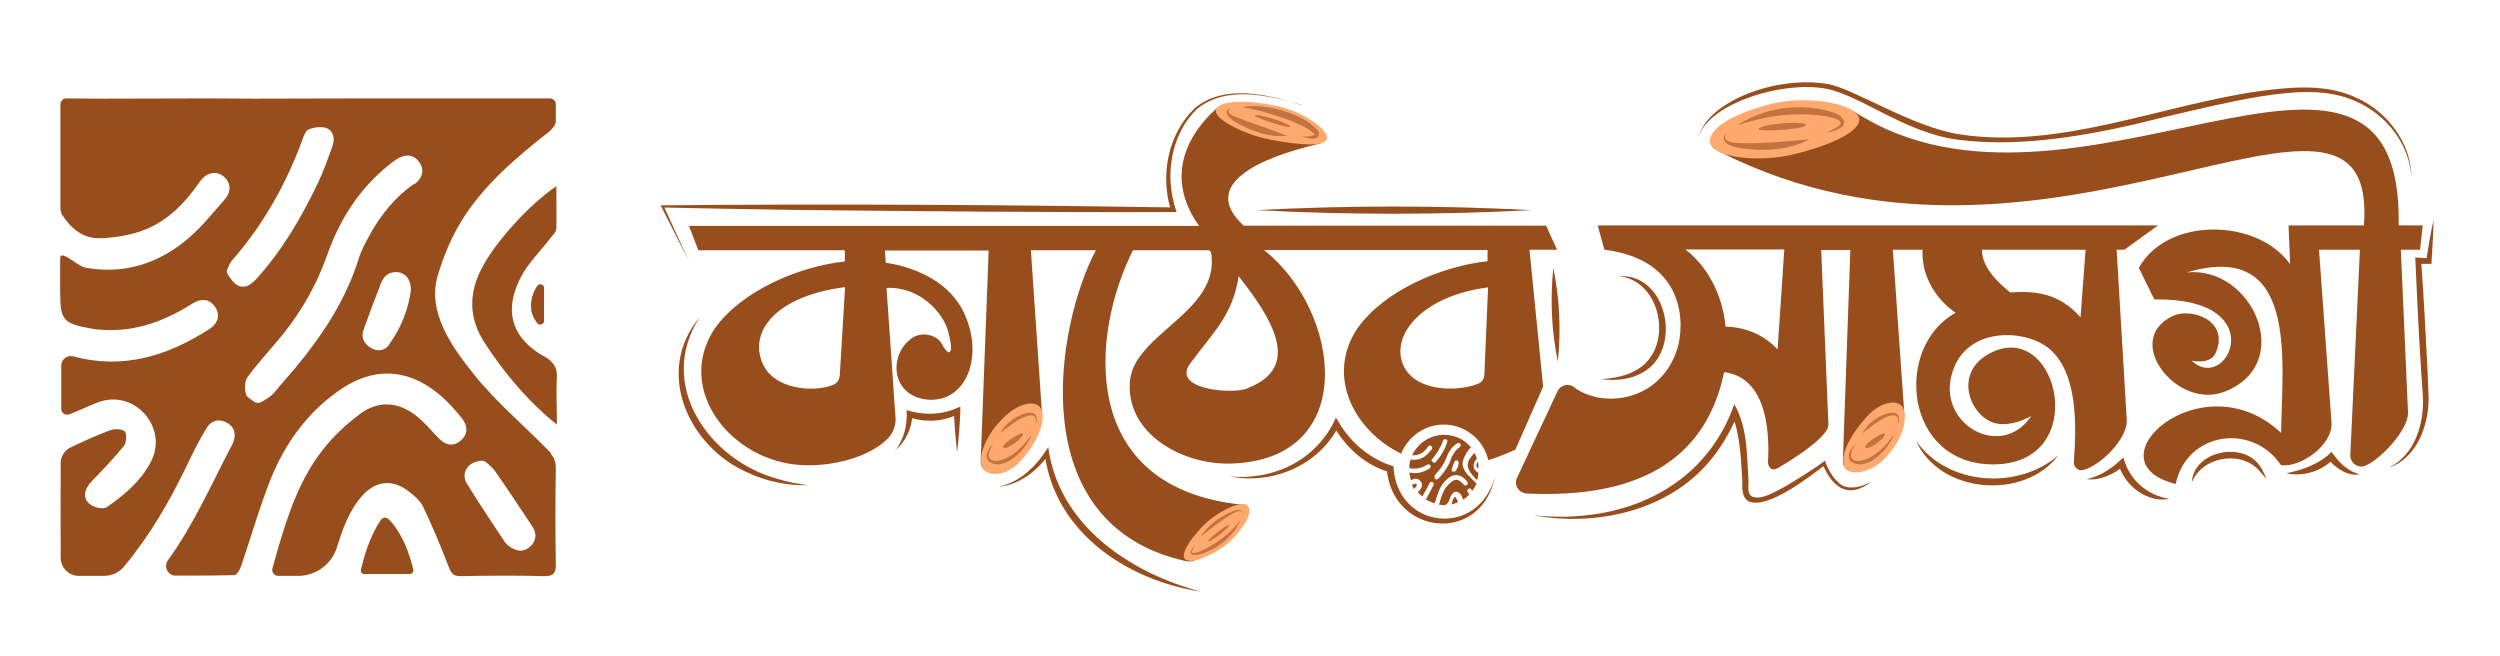 <svg viewBox="0 0 93.51 24.55" version="1.1" xmlns="http://www.w3.org/2000/svg" id="Layer_1">
  
  <defs>
    <style>
      .st0 {
        fill: none;
      }

      .st1, .st2 {
        fill: #984e1c;
      }

      .st2 {
        opacity: .58;
      }

      .st3 {
        fill: #ffa96e;
      }
    </style>
  </defs>
  <g>
    <path d="M20.62,16.96c-.95-.99-2.02-1.87-2.88-2.94s-1.78-2.37-1.36-3.74c.22-.72.52-1.45.92-2.08.83-1.31,2.01-2.31,3.22-3.26.12-.1.27-.26.27-.39,0-.22,0-.43,0-.65,0-.12-.1-.22-.23-.22h-1.3s-4.02,0-4.02,0h0s-1.71,0-1.71,0h0s-4.02.01-4.02.01h0s-1.71-.01-1.71-.01h0s-4.02.01-4.02.01h0s-1.3-.01-1.3-.01c-.12,0-.22.1-.22.22,0,1.26,0,2.52,0,3.78,0,.11,0,.25.06.35.34.52.79.91,1.45.88.5-.02,1.02-.1,1.49-.26.97-.33,1.65-1.04,2.22-1.86.23-.33.57-.4.83-.23.3.2.38.57.11.88-.5.58-.99,1.19-1.59,1.65-1.06.82-2.29,1.17-3.64.92-.31-.06-.94-.72-.94-.34v1.19c0,1.13.09,1.24,1.22,1.44.15.03.3.03.45.04,1.2.06,2.27-.35,3.27-.98.36-.22.64-.18.85.11.2.28.14.61-.2.83-1.57,1.02-3.25,1.53-5.1,1.03-.23-.06-.45.11-.45.35v1.61c0,.15.15.26.3.21,0,0,0,0,0,0,.36-.14.71-.31,1.07-.45,1.36-.52,2.66.94,1.98,2.23-.37.71-.98,1.23-1.65,1.69-.12.09-.45.02-.61-.1-.31-.22-.24-.58.07-.89.41-.42.82-.85,1.19-1.31.09-.12.11-.44.03-.53-.1-.1-.38-.11-.54-.05-.52.19-1.02.42-1.52.66-.19.09-.34.34-.34.55-.01,1.18,0,2.37,0,3.56,0,.38.31.68.68.68.31,0,.61,0,.92,0s.58-.12.77-.35c.96-1.15,1.7-2.43,2.35-3.78.23-.48.47-.97.75-1.42.17-.27.47-.35.78-.16.28.17.33.49.16.81-.76,1.44-1.41,2.95-2.4,4.32-.17.24,0,.57.29.57.76,0,1.48,0,2.2-.02.09,0,.21-.21.25-.34.37-1.08.68-2.18,1.1-3.24.53-1.32,1.34-2.45,2.51-3.29,1.26-.91,2.57-.9,3.77.09.31.25.59.56.84.87.29.34.26.66-.02.89-.28.23-.58.17-.87-.16-.24-.26-.49-.54-.77-.77-.7-.55-1.45-.59-2.15-.05-.49.37-.95.8-1.33,1.28-.87,1.09-1.31,2.4-1.7,3.72-.07.24-.13.48-.21.75-.04.14.07.28.22.28h.74c.66,0,1.25-.43,1.45-1.06.22-.7.46-1.4.97-1.96.5-.55,1.15-.6,1.73-.13.21.16.43.35.54.59.34.72.65,1.46.94,2.21.09.24.17.37.46.36,1.04-.02,2.07-.03,3.11,0,.37,0,.45-.12.44-.47-.02-1.18-.02-2.37,0-3.55,0-.24-.05-.41-.2-.56ZM8.84,10.64c-.13-.08-.21-.22-.31-.36-.05-.07-.06-.16-.02-.23.06-.14.11-.24.18-.32,1.16-1.33,2.01-2.84,2.62-4.5.05-.15.13-.35.24-.39.2-.08.47-.12.66-.05.27.1.32.4.23.66-.17.48-.34.96-.56,1.42-.61,1.27-1.32,2.49-2.28,3.55-.21.23-.46.42-.77.22ZM14.55,12.9c-.17.23-.44.26-.68.11-.26-.15-.38-.39-.27-.68.21-.59.43-1.18.66-1.76.11-.27.32-.42.63-.39.29.04.48.28.48.67-.09.7-.36,1.41-.82,2.04ZM15.48,6.88c-.72.51-1.25,1.17-1.67,1.94-.15.28-.31.57-.4.88-.57,1.8-1.65,3.27-2.88,4.66-.13.15-.25.32-.4.45-.1.08-.22.15-.36.23-.07.04-.17.04-.24,0-.14-.1-.3-.18-.33-.3-.06-.2-.05-.5.07-.65.41-.56.9-1.07,1.34-1.62.7-.88,1.24-1.84,1.62-2.91.47-1.34,1.21-2.51,2.34-3.41.08-.07.17-.13.26-.19.34-.22.65-.18.85.1.2.28.14.6-.19.84ZM19.85,20.42c-.22.23-.48.22-.73.06-.09-.05-.18-.13-.24-.21-.48-.73-.97-1.45-1.42-2.19-.23-.39.03-.81.56-.85.05,0,.11.02.15.05.09.08.23.18.33.32.48.68.93,1.37,1.39,2.06.19.27.19.53-.04.77Z" class="st1"></path>
    <path d="M20.81,6.97c0,.56.01,1.07,0,1.58,0,.12-.13.24-.21.34-.37.49-.83.93-1.11,1.46-.68,1.29-.34,2.34.93,3.02.26.14.43.41.41.7-.03.58,0,1.16,0,1.81,0,0,0,0,0,0-.15-.12-.24-.19-.33-.27-.93-.82-1.71-1.76-2.38-2.8-.59-.91-.59-1.82-.11-2.76.5-.98,1.78-2.4,2.82-3.1Z" class="st1"></path>
    <path d="M13.64,21.48c-.09,0-.16-.08-.14-.17.15-.63.35-1.25.71-1.81.17-.27.33-.09.45.05.41.5.63,1.09.8,1.75.02.09-.05.17-.14.17h-1.68Z" class="st1"></path>
    <path d="M20.11,12.1c-.33-.37-.33-.91-.02-1.4.08-.12.26-.07.26.07v1.23c0,.13-.16.19-.24.1Z" class="st1"></path>
  </g>
  <g>
    <g>
      <path d="M48.69,3.92c-1.24-.35-2.81-.74-3.91.15-.98.94-1.22,2.48-.81,3.74,0,0,.04.12.04.12h-.12c-4.6.02-9.71-.03-14.33-.08-1.59-.03-3.19-.05-4.78-.09l.04-.06.95,2.07-1.03-2.03-.03-.06h.07c6.27-.06,12.85-.02,19.11.08,0,0-.09.12-.09.12-.41-1.32-.12-2.9.92-3.86,1.13-.89,2.71-.48,3.96-.09h0Z" class="st1"></path>
      <path d="M57.28,7.86c-3.42.18-6.87.18-10.29,0,3.42-.18,6.87-.18,10.29,0h0Z" class="st1"></path>
      <path d="M90.2,6.63c-.08-1.24-.94-2.34-2.06-2.83-1.13-.52-2.41-.37-3.61-.19-1.21.2-2.42.5-3.62.78-2.4.61-5.22,1.17-7.72.83-1.95-.27-3.59-1.65-4.88-1.9-1.6-.31-4.34.52-4.77,1.78.36-1.3,2.86-2.28,4.81-1.96,1,.17,3.17,1.62,4.98,1.89,3.74.56,7.51-1.1,11.17-1.62,1.22-.16,2.55-.29,3.69.27,1.13.53,1.99,1.67,2.01,2.94h0Z" class="st1"></path>
      <path d="M89.38,17.48c.94-.48,1.28-1.6,1.25-2.58,0,0-.07-1.03-.07-1.03-.09-1.41-.16-2.82-.22-4.24.08,0,.43.03.51.03l-.1.09c.08-.51.16-1.01.27-1.51,0,.51-.04,1.02-.07,1.54v.09c-.06,0-.43,0-.5,0l.11-.12c.1,1.37.17,2.74.24,4.12l.04,1.03c0,1.02-.44,2.22-1.47,2.59h0Z" class="st1"></path>
      <path d="M85.53,17.7c.63-.13,1.23-.35,1.68-.8,0,0,.08.11.08.11.22.31.56.64.98.73-.42.09-.91-.21-1.18-.57h.19c-.46.47-1.14.66-1.74.54h0Z" class="st1"></path>
      <path d="M81.98,18.06c.06-1.23,2.01-1.59,2.6-.55.08.14.14.27.21.41-.11-.11-.21-.23-.31-.34-.69-.75-2.13-.49-2.5.47h0Z" class="st1"></path>
      <path d="M78.05,17.92c.54-.11.99-.44,1.37-.81,0,0,.06.18.06.18.25.73.89,1.25,1.67,1.37-.84.16-1.68-.49-1.91-1.29,0,0,.2.06.2.06-.39.31-.89.56-1.4.49h0Z" class="st1"></path>
      <path d="M71.67,16.49c1.17,1.68,3.81,1.85,5.32.54-1.28,1.7-4.44,1.44-5.32-.54h0Z" class="st1"></path>
      <path d="M57.42,19.28c3.21.32,6.32-.96,7.45-4.16.5.88.47,1.89.53,2.86.01.21-.06.47.13.59.3.13.67-.08.96-.22.46-.24,1.36-.8,1.77-1.12.15.43.37.73.59.89.29.21.79.11,1.17-.12-.79.62-1.41.38-1.85-.64,0,0,.1.03.1.03-.55.41-2.12,1.66-2.85,1.37-.29-.16-.25-.52-.25-.77-.05-.82-.08-1.74-.39-2.5,0,0,.23-.02.23-.02-.29.71-.7,1.39-1.22,1.96-1.58,1.72-4.12,2.24-6.36,1.86h0Z" class="st1"></path>
      <path d="M59.88,8.75" class="st0"></path>
      <path d="M58.27,13.53c-.24-1.16-.29-2.33-.17-3.51.24,1.16.29,2.33.17,3.51h0Z" class="st1"></path>
      <path d="M55.91,17.85c-.5,2.51-3.82,2.19-4.04-.3,0,0,.09.11.09.11-.68-.2-1.26-.62-1.7-1.17-.15-.18-.27-.37-.39-.57h.21c-.73,1.48-2.49,2.22-4.07,1.9,1.67.16,3.27-.64,3.96-2.2,0,0,.11.18.11.18.45.77,1.19,1.39,2.04,1.64.12,2.36,3.16,2.7,3.79.41h0Z" class="st1"></path>
      <path d="M37.41,18.19c.79-.18,1.39-.8,1.8-1.47l.03.21c.48,2.8,3.1,4.52,5.68,5.2-2.38-.36-4.8-1.77-5.61-4.14-.11-.33-.2-.69-.23-1.01l.15.02c-.43.6-1.07,1.11-1.82,1.2h0Z" class="st1"></path>
      <path d="M33.49,16.85c.33-.44.46-.98.42-1.51.6.19,1.27.19,1.84-.06,0,0,.17-.07.17-.07v.18c-.02.51-.06,1.01-.12,1.52-.06-.51-.1-1.01-.12-1.52l.16.1c-.57.29-1.26.32-1.86.11,0,0,.15-.11.15-.11-.02.52-.25,1.04-.66,1.36h0Z" class="st1"></path>
      <path d="M26.17,11.87c-1.63,2.51.34,5.35,2.94,6.05.36.11.74.18,1.12.23-.77.02-1.55-.14-2.26-.47-2.23-.97-3.5-3.79-1.8-5.81h0Z" class="st1"></path>
      <path d="M60.57,10.33c1.82-.1,2.38,2.8.86,3.61-.47.27-1.03.31-1.55.24.52-.03,1.03-.13,1.44-.41,1.27-.84.83-3.25-.75-3.44h0Z" class="st1"></path>
    </g>
    <g>
      <g>
        <path d="M80.74,8.43h-20.98l.25.91c3.05.38,3.02,2.8,2.72,3.73-.64,1.98-2.82,2.21-3.86,1.41-.2-.16-.5-.08-.61.15-.38.81-1.13,2.41-1.52,3.25-.13.27.08.57.38.58,5.54.26,6.93-2.48,7.37-4.54,1.55.19,1.71,2.13,1.64,3.35,0,.17.11.39.38.23,0,0,1.9-1.08,1.88-1.62l-.27-6.53h1.09l-.28,7.91c0,.13.09.33.22.33.71-.02,2.1-1.33,2.08-2.1l-.43-6.15h1.11c-.06,1.56,1.24,2.36,1.24,2.36-2.32,1.26-1.94,5.67,1.4,5.67,3.67,0,2.47-5.35-.01-4.21-1.51.69-.9,2.34.02,2.65.63.21,1.42-.25,1.42-.25-1.1,1.63-3.39.37-3.01-1.42.42-1.96,2.75-1.85,3.65-1.12,1.1.89,1.05,2.85.95,4.26-.01.2.17.35.36.3.65-.18,1.63-1.15,1.62-1.85l-.38-6.39h.29s1.26-.91,1.26-.91ZM66.48,13.06c-.83-.89-1.94-.84-1.94-.84,0,0-.07-1.78-1.5-2.89h3.7l-.25,3.73ZM77.82,11.87c-.8-.92-1.74-1-2.63-.93-.74-.6-1.05-1.09-1.06-1.6h3.88l-.19,2.53Z" class="st1"></path>
        <path d="M89.72,8.43c.18-9.89-12.23,1.01-20.34-4.24-.29-.19-.65-.25-.98-.18l-4.15.9c-.33.07-.26.6.04.75,12.33,6.29,24.7-4.84,24.13,2.77h-2.82l.06,1.45c-1.26-1.74-4.61-1.76-5.66.14l.58,1.18c4.48-.07,2.71,3.56,1.4,2.29,0,0,.7.17.9-.3.52-1.2-.92-1.7-1.61-1.37-1.9.89.15,3.53,1.94,2.83,2.67-1.04,1.05-4.71-1.42-4.46,4.17-1.23,3.58,3.21,3.53,6-2.97-2.78-7.25,1.11-3.94,1.91.4-1.92,2.84-2.32,3.94-.7.7.1,1.91-.72,1.89-1.56l-.47-6.5h1.53l-.36,7.69c0,.29.29.5.56.39.57-.23,1.61-1.34,1.6-1.98l-.27-6.1h.72l.1-.91h-.88Z" class="st1"></path>
        <path d="M57.21,9.34h1.03l-.41-.9h-11.31c-1.67-1.53.58-2.54,2.81-3.06.26-.06.33-.46.06-.52l-3.55-.92c-.08-.02-.23.02-.29.08-.48.4-2.32,2.16-.7,4.43h-19.08l.35.91h5.48v.42c-1.74.19-3.86,1.1-4.86,2.5-1.53,2.28.62,5.03,3.33,5.12,1.06.04,2.44-.28,3.15-1.01.18-.19.28-.45.28-.71l-.34-4.91c1.28-.06,2.12.97,2.29,1.58.27.94.04,1.02-.21.53-.18-.36-.77-.5-1.15-.22-.89.66-.74,2.19.64,2.29,1.39.09,2.08-1.58,1.35-3.2-.76-1.7-2.95-1.92-2.95-1.92l-.03-.46h3.88l-.3,7.91c0,.13.1.33.23.33.72-.02,2.09-1.31,2.07-2.07l-.42-6.18h2.43c-1.49,2.81-2.78,10.29,3.38,11.63.76.17,2.85-2.04,2.12-2.11-6.21-.62-5.69-6.4-4.11-9.52h2.86s.02.04.06.08c.37,2.24-2.91,3.02-3.04,4.85-.13,1.92,1.93,3.09,3.76,3.05,4.88-.13,4.13-5.72,1.26-7.99h8.36s0,.42,0,.42c-1.74.19-3.86,1.1-4.86,2.5-1.19,1.77-.16,3.82,1.63,4.7.25-.63.87-1.09,1.59-1.09.81,0,1.49.57,1.67,1.33.24-.07.63-.22,1.01-.39l1.04-2.36-.51-5.11ZM31.41,14.04c-.01.16-.11.31-.26.36-.69.28-2.18.19-2.62-.79-.55-1.23.54-2.55,3.08-2.87l-.2,3.3ZM46.66,14.53c-.6.23-2.84.03-2.15-.92.81-1.12,1.6-1.79,1.82-3.28,1.24,1.58,2.4,3.4.33,4.19ZM55.52,14.02c0,.14-.09.27-.22.33-.68.28-2.23.35-2.76-.59-.62-1.12.58-2.69,3.12-3.01l-.14,3.28Z" class="st1"></path>
        <path d="M52.99,18.1s-.05-.02-.08,0c-.03.01-.06.02-.1.04.02.05.05.1.08.15.03-.03.06-.07.09-.11.01-.02.02-.06,0-.08ZM55.28,17.29s-.01,0-.02,0c-.05.07-.05.15,0,.21.01.01.04,0,.04-.01v-.08s0-.08-.02-.13ZM55.17,17.25s.04-.07.07-.1c-.02-.07-.05-.14-.09-.21-.08.09-.16.19-.2.26-.07.14-.07.27.01.41.08.13.18.25.29.35.03-.09.04-.18.05-.27h0c-.18-.1-.23-.26-.13-.45ZM54.92,17.79c-.13-.16-.26-.35-.2-.55.03-.11.08-.21.14-.31.04-.07.1-.14.16-.2-.18-.21-.42-.37-.71-.43-.65-.15-1.24.2-1.49.73.01,0,.03,0,.04,0,.07,0,.15-.01.22-.04.15-.05.24-.15.33-.28.03-.05.08-.06.12-.03.04.03.06.08.02.13-.07.08-.15.18-.23.24-.16.12-.34.17-.54.14,0,0-.01,0-.02,0-.03.1-.05.2-.05.31.03.01.06.02.12.03.02,0,.04,0,.06,0,.18,0,.34-.05.48-.14.05-.03.1-.03.13.01.03.04.02.09-.03.12-.23.15-.48.22-.75.15,0,0,0,0,0,0,0,.06.01.13.03.19,0,.03.01.06.03.1.03-.01.06-.02.09-.04.2-.07.39.14.29.33-.03.06-.08.12-.13.16.05.06.11.11.17.16.06-.1.11-.2.17-.3.03-.07.07-.14.11-.21.02-.04.07-.05.11-.02.04.02.05.07.02.12-.09.17-.17.35-.28.52.1.06.21.11.33.15.05-.16.1-.32.16-.47.08-.2.2-.36.37-.49.19-.14.38-.13.56.01.04.04.09.08.12.13.04.05.04.1,0,.13-.04.03-.08.03-.13-.02-.03-.04-.07-.08-.11-.11-.1-.08-.21-.09-.32,0-.07.05-.14.12-.2.19-.13.16-.19.36-.25.55,0,.03-.02.07-.03.11,0,0,0,.01,0,.02l.19.02c.08-.02.14-.07.17-.15.03-.1.07-.2.14-.29.07-.08.17-.09.25-.02.03.02.06.05.08.09.02.05.05.11.07.16.08-.05.16-.12.23-.19-.02-.03-.04-.07-.07-.1-.03-.06,0-.12.08-.13,0,0,.01,0,.02,0,.01,0,.03.03.05.05,0,.01.02.03.03.04.06-.08.11-.17.16-.27-.1-.1-.2-.19-.29-.3ZM53.6,17.29s-.03-.03-.05-.05c0,0,0-.02,0-.03,0-.02.01-.03.03-.05.17-.2.3-.42.39-.66,0-.02.02-.05.03-.06.03-.01.07-.02.1,0,.04.01.05.06.03.1-.02.07-.05.14-.08.21-.09.19-.2.37-.34.52-.03.03-.07.06-.11.03ZM54.44,17.62s-.06.04-.1.02c-.04-.02-.06-.06-.04-.1.03-.09.06-.17.1-.26.01-.04.05-.06.09-.06.04,0,.07.04.07.1-.01.11-.05.21-.12.3ZM54.58,16.74c-.1.07-.18.17-.24.28-.02.04-.05.08-.06.13-.08.26-.24.48-.42.69-.02.02-.04.04-.06.06-.01.01-.03.02-.05.03-.01,0-.02,0-.04,0-.02-.01-.04-.03-.05-.04,0-.03,0-.07,0-.1.06-.08.13-.16.2-.24.1-.13.18-.27.24-.43.07-.2.18-.37.35-.5.01,0,.02-.02.04-.03.05-.03.1-.03.13.01s.02.09-.03.13ZM54.46,18.61s-.04-.05-.07,0c-.05.08-.08.17-.1.26.09-.02.17-.05.25-.09-.02-.06-.05-.11-.09-.16Z" class="st1"></path>
        <line y2="16.81" x2="56.68" y1="14.45" x1="57.73" class="st1"></line>
      </g>
      <g>
        <path d="M49.63,5.18c.09-.3-.87-1.03-1.98-1.24s-2.06-.18-2.17.17c-.1.3.96.91,2.07,1.12s2,.26,2.09-.04Z" class="st3"></path>
        <path d="M48.14,5.08c-.69.07-1.36-.18-1.94-.52-.18-.1-.55-.44-.14-.5-.29.14.07.28.22.34.62.24,1.23.42,1.86.68h0Z" class="st2"></path>
        <path d="M46.47,4.01c.62-.12,1.26.03,1.84.24.36.15.76.33,1,.67.02.04.05.12,0,.19-.18.16-.43.04-.62,0,.15,0,.32,0,.44-.05.03,0,.06-.03.05-.03-.24-.25-.63-.4-.97-.54-.57-.2-1.15-.39-1.75-.48h0Z" class="st2"></path>
        <path d="M46.94,4.32c.16-.09,1.41.34,1.31.42s-1.4-.38-1.31-.42Z" class="st2"></path>
      </g>
      <g>
        <path d="M44.37,20.95c.26.14,1.24-.27,1.76-.82s.77-1.09.48-1.25c-.25-.14-1.13.28-1.65.83s-.85,1.1-.59,1.24Z" class="st3"></path>
        <path d="M44.91,20.08c.26-.43.69-.73,1.15-.94.11-.04.26-.11.38-.04.04.03.05.08.04.12,0-.04-.02-.08-.05-.1-.11-.03-.23.05-.33.09-.42.25-.8.55-1.18.86h0Z" class="st2"></path>
        <path d="M46.4,19.46c-.29.65-.97,1.18-1.68,1.3-.06,0-.16,0-.18-.08,0-.14.1-.21.17-.3-.05.09-.13.2-.12.28.05.06.19,0,.26-.02.59-.25,1.15-.66,1.54-1.18h0Z" class="st2"></path>
        <path d="M45.97,19.63c.03.12-.74.68-.78.61s.77-.66.78-.61Z" class="st2"></path>
      </g>
      <g>
        <path d="M36.7,17.38c.1.46.88.5,1.44-.1s.95-1.35.84-1.88c-.1-.46-.77-.4-1.38.16s-1,1.36-.89,1.82Z" class="st3"></path>
        <path d="M37.41,16.21c.15-.29.41-.52.71-.66.17-.07.44-.2.61-.04.08.11.05.25.01.37,0-.08.01-.16,0-.23-.16-.41-1.12.38-1.33.56h0Z" class="st2"></path>
        <path d="M38.59,16.25c-.17.53-1.05,1.46-1.63.99-.16-.24.04-.48.2-.65-.06.1-.12.2-.15.3-.1.24.07.38.3.35.54-.09.97-.55,1.28-.99h0Z" class="st2"></path>
        <path d="M38.26,16.23c-.03.24-.75.67-.74.49s.76-.61.74-.49Z" class="st2"></path>
      </g>
      <g>
        <path d="M68.95,17.38c.1.46,1,.36,1.56-.24s.82-1.25.71-1.78c-.1-.46-.81-.4-1.37.2s-1,1.36-.89,1.82Z" class="st3"></path>
        <path d="M69.66,16.21c.15-.29.41-.52.71-.66.17-.07.44-.2.61-.04.08.11.05.25.01.37,0-.08.01-.16,0-.23-.16-.41-1.12.38-1.33.56h0Z" class="st2"></path>
        <path d="M70.84,16.25c-.17.53-1.05,1.46-1.63.99-.16-.24.04-.48.2-.65-.06.1-.12.2-.15.3-.1.24.07.38.3.35.54-.09.97-.55,1.28-.99h0Z" class="st2"></path>
        <path d="M70.51,16.23c-.03.24-.75.67-.74.49s.76-.61.74-.49Z" class="st2"></path>
      </g>
      <g>
        <path d="M69.53,4.4c-.12-.49-1.85-.86-3.25-.52s-2.44.93-2.31,1.49c.11.49,1.73.74,3.13.4s2.55-.88,2.44-1.36Z" class="st3"></path>
        <path d="M67.66,5.22c-.8.42-1.75.45-2.63.31-.2-.05-.55-.11-.56-.38.01-.09.07-.15.12-.19-.04.06-.07.13-.07.19.07.19.35.18.53.2.87.03,1.73-.06,2.61-.14h0Z" class="st2"></path>
        <path d="M65.02,4.66c1.02-.66,2.41-.83,3.57-.45.2.06.55.31.31.53-.19.14-.38.18-.58.22.18-.09.38-.17.5-.3.11-.12-.11-.2-.28-.26-1.14-.25-2.4-.1-3.5.27h0Z" class="st2"></path>
        <path d="M65.77,4.83c.12-.22,1.83-.32,1.78-.15s-1.84.26-1.78.15Z" class="st2"></path>
      </g>
    </g>
  </g>
</svg>